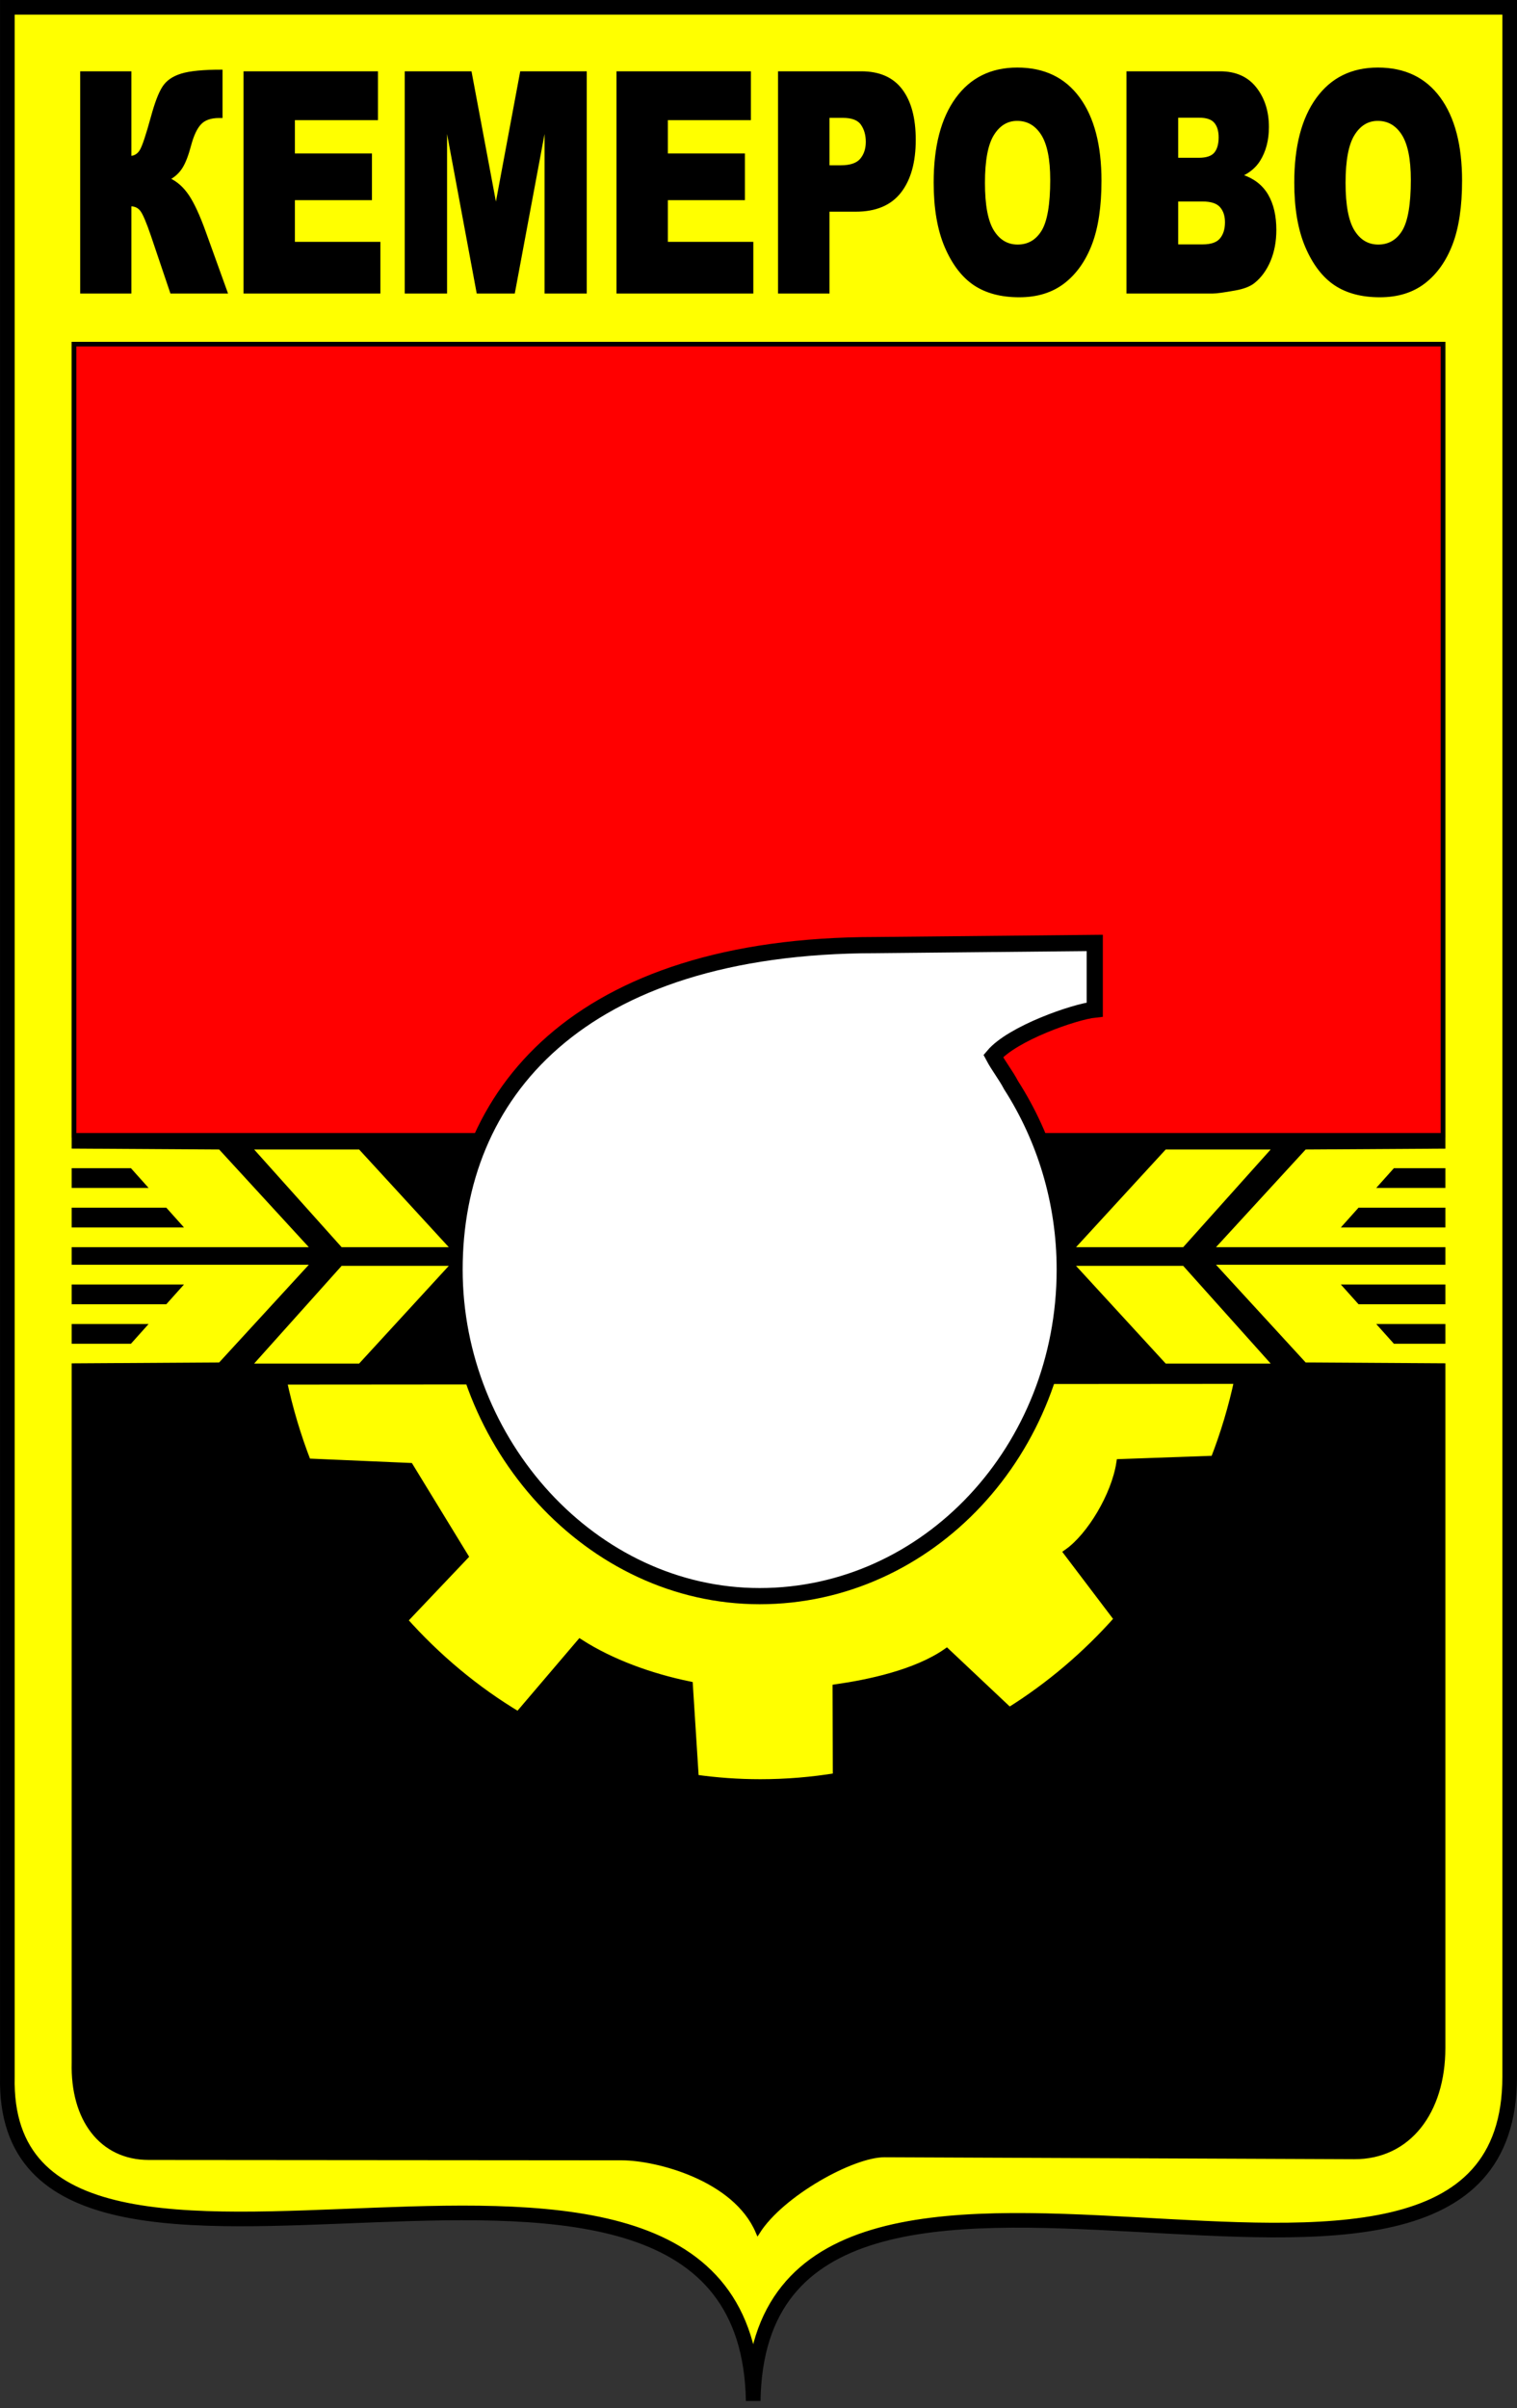 <?xml version="1.0" encoding="UTF-8" standalone="no"?>
<svg
   xmlns:dc="http://purl.org/dc/elements/1.1/"
   xmlns:cc="http://creativecommons.org/ns#"
   xmlns:rdf="http://www.w3.org/1999/02/22-rdf-syntax-ns#"
   xmlns:svg="http://www.w3.org/2000/svg"
   xmlns="http://www.w3.org/2000/svg"
   xmlns:sodipodi="http://sodipodi.sourceforge.net/DTD/sodipodi-0.dtd"
   xmlns:inkscape="http://www.inkscape.org/namespaces/inkscape"
   width="187.59"
   height="297.616"
   id="svg2"
   sodipodi:version="0.32"
   inkscape:version="0.46"
   sodipodi:docname="Kemerovo COA.svg"
   inkscape:output_extension="org.inkscape.output.svg.inkscape"
   version="1.0"
   inkscape:export-filename="E:\Documents\Flags\Countries\Russia\Kemerovskaya Oblast\Kemerovo COA.png"
   inkscape:export-xdpi="181.35251"
   inkscape:export-ydpi="181.35251">
  <rect width="100%" height="100%" fill="#333333" stroke="none"/>
  <sodipodi:namedview
     inkscape:window-height="781"
     inkscape:window-width="1280"
     inkscape:pageshadow="2"
     inkscape:pageopacity="0.0"
     guidetolerance="10.0"
     gridtolerance="10.0"
     objecttolerance="10.0"
     borderopacity="1.0"
     bordercolor="#666666"
     pagecolor="#ffffff"
     id="base"
     showgrid="false"
     showguides="true"
     inkscape:guide-bbox="true"
     inkscape:zoom="1.9084966"
     inkscape:cx="93.795228"
     inkscape:cy="148.80822"
     inkscape:window-x="-4"
     inkscape:window-y="-4"
     inkscape:current-layer="svg2" />
  <defs
     id="defs4">
    <inkscape:perspective
       sodipodi:type="inkscape:persp3d"
       inkscape:vp_x="0 : 157.383 : 1"
       inkscape:vp_y="0 : 1000 : 0"
       inkscape:vp_z="204.74001 : 157.383 : 1"
       inkscape:persp3d-origin="102.37 : 104.922 : 1"
       id="perspective57" />
    <marker
       id="ArrowEnd"
       viewBox="0 0 10 10"
       refX="0"
       refY="5"
       markerUnits="strokeWidth"
       markerWidth="4"
       markerHeight="3"
       orient="auto">
      <path
         d="M 0,0 L 10,5 L 0,10 L 0,0 z"
         id="path7" />
    </marker>
    <marker
       id="ArrowStart"
       viewBox="0 0 10 10"
       refX="10"
       refY="5"
       markerUnits="strokeWidth"
       markerWidth="4"
       markerHeight="3"
       orient="auto">
      <path
         d="M 10,0 L 0,5 L 10,10 L 10,0 z"
         id="path10" />
    </marker>
  </defs>
  <path
     style="fill:#ffff00;stroke:#000000;stroke-width:1.809"
     d="M 0.911,0.904 L 186.686,0.904 C 186.686,86.15 186.686,171.396 186.686,256.642 C 186.686,299.461 93.905,249.177 93.14,296.712 C 92.301,249.203 0.006,296.317 0.911,256.642 L 0.911,0.904 z"
     id="path16" />
  <path
     style="fill:#000000;stroke:#000000;stroke-width:0.56"
     d="M 9.146,42.523 L 178.451,42.523 C 178.451,113.484 178.451,182.132 178.451,253.095 C 178.451,261.014 174.171,266.594 167.457,266.566 L 109.375,266.325 C 105.423,266.309 96.678,271.161 93.716,275.812 C 90.897,269.185 81.178,266.709 76.917,266.705 L 18.382,266.658 C 12.54,266.654 8.972,261.896 9.146,254.929 L 9.146,42.523 z"
     id="path18"
     sodipodi:nodetypes="ccscscsccc" />
  <path
     style="fill:#000000;stroke:#000000;stroke-width:0.216"
     d="M 28.046,36.168 L 21.153,36.168 L 18.772,29.126 C 18.205,27.464 17.762,26.423 17.448,26.011 C 17.13,25.592 16.696,25.389 16.138,25.389 L 16.138,36.168 L 10.025,36.168 L 10.025,8.92 L 16.138,8.92 L 16.138,19.381 C 16.668,19.349 17.084,19.089 17.379,18.601 C 17.679,18.119 18.14,16.736 18.772,14.439 C 19.234,12.745 19.695,11.527 20.166,10.791 C 20.631,10.049 21.393,9.522 22.449,9.198 C 23.501,8.875 25.158,8.717 27.409,8.717 L 27.409,14.477 L 27.1,14.477 C 26.053,14.477 25.277,14.75 24.775,15.295 C 24.267,15.841 23.857,16.723 23.529,17.941 C 23.206,19.165 22.856,20.073 22.482,20.675 C 22.108,21.278 21.596,21.76 20.95,22.115 C 21.831,22.515 22.602,23.2 23.262,24.171 C 23.917,25.142 24.618,26.658 25.356,28.713 L 28.046,36.168 z M 30.223,8.92 L 46.63,8.92 L 46.63,14.737 L 36.36,14.737 L 36.36,19.07 L 45.887,19.07 L 45.887,24.628 L 36.36,24.628 L 36.36,29.995 L 46.93,29.995 L 46.93,36.168 L 30.223,36.168 L 30.223,8.92 z M 50.159,8.92 L 58.215,8.92 L 61.325,25.497 L 64.42,8.92 L 72.448,8.92 L 72.448,36.168 L 67.447,36.168 L 67.447,15.391 L 63.567,36.168 L 59.041,36.168 L 55.175,15.391 L 55.175,36.168 L 50.159,36.168 L 50.159,8.92 z M 76.342,8.92 L 92.748,8.92 L 92.748,14.737 L 82.478,14.737 L 82.478,19.07 L 92.006,19.07 L 92.006,24.628 L 82.478,24.628 L 82.478,29.995 L 93.048,29.995 L 93.048,36.168 L 76.342,36.168 L 76.342,8.92 z M 96.319,8.92 L 106.497,8.92 C 108.712,8.92 110.373,9.643 111.475,11.095 C 112.578,12.542 113.132,14.61 113.132,17.281 C 113.132,20.034 112.532,22.185 111.328,23.733 C 110.124,25.281 108.287,26.055 105.819,26.055 L 102.469,26.055 L 102.469,36.168 L 96.319,36.168 L 96.319,8.92 z M 102.469,20.536 L 103.969,20.536 C 105.15,20.536 105.976,20.257 106.456,19.692 C 106.931,19.127 107.171,18.404 107.171,17.529 C 107.171,16.672 106.963,15.942 106.548,15.352 C 106.138,14.756 105.358,14.458 104.213,14.458 L 102.469,14.458 L 102.469,20.536 z M 115.563,22.56 C 115.563,18.112 116.467,14.648 118.267,12.174 C 120.071,9.693 122.581,8.456 125.797,8.456 C 129.095,8.456 131.637,9.674 133.423,12.111 C 135.204,14.54 136.099,17.954 136.099,22.338 C 136.099,25.522 135.707,28.136 134.927,30.173 C 134.147,32.209 133.022,33.795 131.55,34.931 C 130.073,36.066 128.242,36.631 126.041,36.631 C 123.808,36.631 121.958,36.142 120.491,35.165 C 119.028,34.182 117.842,32.634 116.929,30.515 C 116.02,28.396 115.563,25.744 115.563,22.56 z M 121.69,22.598 C 121.69,25.351 122.059,27.324 122.802,28.529 C 123.545,29.728 124.56,30.331 125.838,30.331 C 127.153,30.331 128.172,29.741 128.892,28.567 C 129.612,27.388 129.977,25.275 129.977,22.23 C 129.977,19.66 129.598,17.789 128.846,16.602 C 128.094,15.422 127.074,14.832 125.782,14.832 C 124.551,14.832 123.559,15.429 122.811,16.634 C 122.064,17.833 121.69,19.825 121.69,22.598 z M 139.407,8.92 L 150.872,8.92 C 152.782,8.92 154.249,9.573 155.269,10.873 C 156.293,12.174 156.805,13.786 156.805,15.701 C 156.805,17.313 156.441,18.696 155.712,19.85 C 155.223,20.618 154.512,21.227 153.575,21.671 C 154.997,22.141 156.044,22.953 156.717,24.095 C 157.386,25.243 157.723,26.683 157.723,28.415 C 157.723,29.83 157.483,31.099 157.008,32.228 C 156.528,33.357 155.878,34.245 155.047,34.905 C 154.535,35.311 153.76,35.61 152.722,35.794 C 151.343,36.041 150.429,36.168 149.977,36.168 L 139.407,36.168 L 139.407,8.92 z M 145.585,19.609 L 148.247,19.609 C 149.202,19.609 149.866,19.381 150.244,18.931 C 150.618,18.474 150.803,17.82 150.803,16.97 C 150.803,16.177 150.618,15.555 150.244,15.111 C 149.866,14.661 149.215,14.439 148.288,14.439 L 145.585,14.439 L 145.585,19.609 z M 145.585,30.312 L 148.708,30.312 C 149.765,30.312 150.507,30.058 150.937,29.544 C 151.37,29.031 151.587,28.339 151.587,27.47 C 151.587,26.664 151.375,26.017 150.946,25.529 C 150.517,25.04 149.769,24.793 148.694,24.793 L 145.585,24.793 L 145.585,30.312 z M 160.155,22.56 C 160.155,18.112 161.059,14.648 162.858,12.174 C 164.662,9.693 167.172,8.456 170.388,8.456 C 173.687,8.456 176.229,9.674 178.014,12.111 C 179.795,14.54 180.69,17.954 180.69,22.338 C 180.69,25.522 180.298,28.136 179.518,30.173 C 178.739,32.209 177.613,33.795 176.141,34.931 C 174.665,36.066 172.833,36.631 170.632,36.631 C 168.399,36.631 166.549,36.142 165.082,35.165 C 163.619,34.182 162.434,32.634 161.52,30.515 C 160.611,28.396 160.155,25.744 160.155,22.56 z M 166.282,22.598 C 166.282,25.351 166.651,27.324 167.393,28.529 C 168.136,29.728 169.151,30.331 170.429,30.331 C 171.744,30.331 172.764,29.741 173.484,28.567 C 174.203,27.388 174.568,25.275 174.568,22.23 C 174.568,19.66 174.189,17.789 173.438,16.602 C 172.686,15.422 171.666,14.832 170.374,14.832 C 169.142,14.832 168.15,15.429 167.403,16.634 C 166.655,17.833 166.282,19.825 166.282,22.598 z"
     id="path20" />
  <path
     style="fill:#ff0000;stroke:#000000;stroke-width:0.567"
     d="M 9.156 42.531 L 9.156 140.312 L 178.438 140.312 C 178.438 107.894 178.438 75.484 178.438 42.531 L 9.156 42.531 z "
     id="path26" />
  <path
     style="fill:#ffff00;stroke:#000000;stroke-width:1"
     d="M 153.137,170.526 C 152.418,173.908 151.427,177.206 150.182,180.404 L 138.542,180.818 C 137.921,184.853 134.877,189.899 132.066,191.891 L 138.287,200.095 C 134.346,204.548 129.806,208.407 124.803,211.528 L 117.056,204.229 C 113.222,206.885 107.342,208.08 103.456,208.642 L 103.487,219.609 C 100.401,220.119 97.237,220.385 94.015,220.385 C 91.28,220.385 88.575,220.189 85.915,219.81 L 85.181,208.286 C 80.35,207.293 75.531,205.52 71.741,203.1 L 64.102,212.064 C 58.802,208.9 54.014,204.892 49.874,200.243 L 57.389,192.33 L 50.644,181.295 L 37.98,180.747 C 36.718,177.496 35.704,174.111 34.963,170.618 L 153.137,170.526 z"
     id="path28" />
  <path
     style="fill:#ffffff;stroke:#000000;stroke-width:2"
     d="M 125.025,134.106 C 129.181,140.591 131.664,148.44 131.664,156.896 C 131.664,179.184 114.77,197.259 93.938,197.259 C 73.106,197.259 56.212,178.401 56.212,156.896 C 56.212,135.391 71.321,116.799 108.314,116.799 L 135.375,116.533 L 135.375,124.767 C 132.865,125.03 125.176,127.711 122.826,130.509 C 123.508,131.799 124.363,132.841 125.025,134.106 z"
     id="path30" />
  <path
     id="path34"
     d="M 42.246,156.441 L 55.498,156.441 L 44.41,168.514 L 31.429,168.514 L 42.246,156.441 z"
     style="fill:#ffff00;stroke:none;stroke-width:0.567" />
  <path
     id="path36"
     d="M 42.246,154.135 L 55.498,154.135 L 44.41,142.062 L 31.429,142.062 L 42.246,154.135 z"
     style="fill:#ffff00;stroke:none;stroke-width:0.567" />
  <path
     id="path38"
     d="M 38.19,154.135 L 27.102,142.062 L 5.061,141.926 L 5.061,144.367 L 16.187,144.367 L 18.375,146.81 L 5.061,146.81 L 5.061,149.251 L 20.563,149.251 L 22.75,151.693 L 5.061,151.693 L 5.061,154.135 L 38.19,154.135 z"
     style="fill:#ffff00;stroke:none;stroke-width:0.567"
     sodipodi:nodetypes="ccccccccccccc" />
  <path
     id="path40"
     d="M 38.19,156.304 L 27.102,168.378 L 5.061,168.514 L 5.061,166.072 L 16.187,166.072 L 18.375,163.63 L 5.061,163.63 L 5.061,161.188 L 20.563,161.188 L 22.75,158.746 L 5.061,158.746 L 5.061,156.304 L 38.19,156.304 z"
     style="fill:#ffff00;stroke:none;stroke-width:0.567"
     sodipodi:nodetypes="ccccccccccccc" />
  <path
     id="path44"
     d="M 146.311,156.441 L 133.059,156.441 L 144.147,168.514 L 157.128,168.514 L 146.311,156.441 z"
     style="fill:#ffff00;stroke:none;stroke-width:0.567" />
  <path
     id="path46"
     d="M 146.311,154.135 L 133.059,154.135 L 144.147,142.062 L 157.128,142.062 L 146.311,154.135 z"
     style="fill:#ffff00;stroke:none;stroke-width:0.567" />
  <path
     id="path48"
     d="M 150.367,154.135 L 161.455,142.062 L 183.496,141.926 L 183.496,144.367 L 172.371,144.367 L 170.183,146.81 L 183.496,146.81 L 183.496,149.251 L 167.995,149.251 L 165.807,151.693 L 183.496,151.693 L 183.496,154.135 L 150.367,154.135 z"
     style="fill:#ffff00;stroke:none;stroke-width:0.567"
     sodipodi:nodetypes="ccccccccccccc" />
  <path
     id="path50"
     d="M 150.367,156.304 L 161.455,168.378 L 183.496,168.514 L 183.496,166.072 L 172.371,166.072 L 170.183,163.63 L 183.496,163.63 L 183.496,161.188 L 167.995,161.188 L 165.807,158.746 L 183.496,158.746 L 183.496,156.304 L 150.367,156.304 z"
     style="fill:#ffff00;stroke:none;stroke-width:0.567"
     sodipodi:nodetypes="ccccccccccccc" />
</svg>
